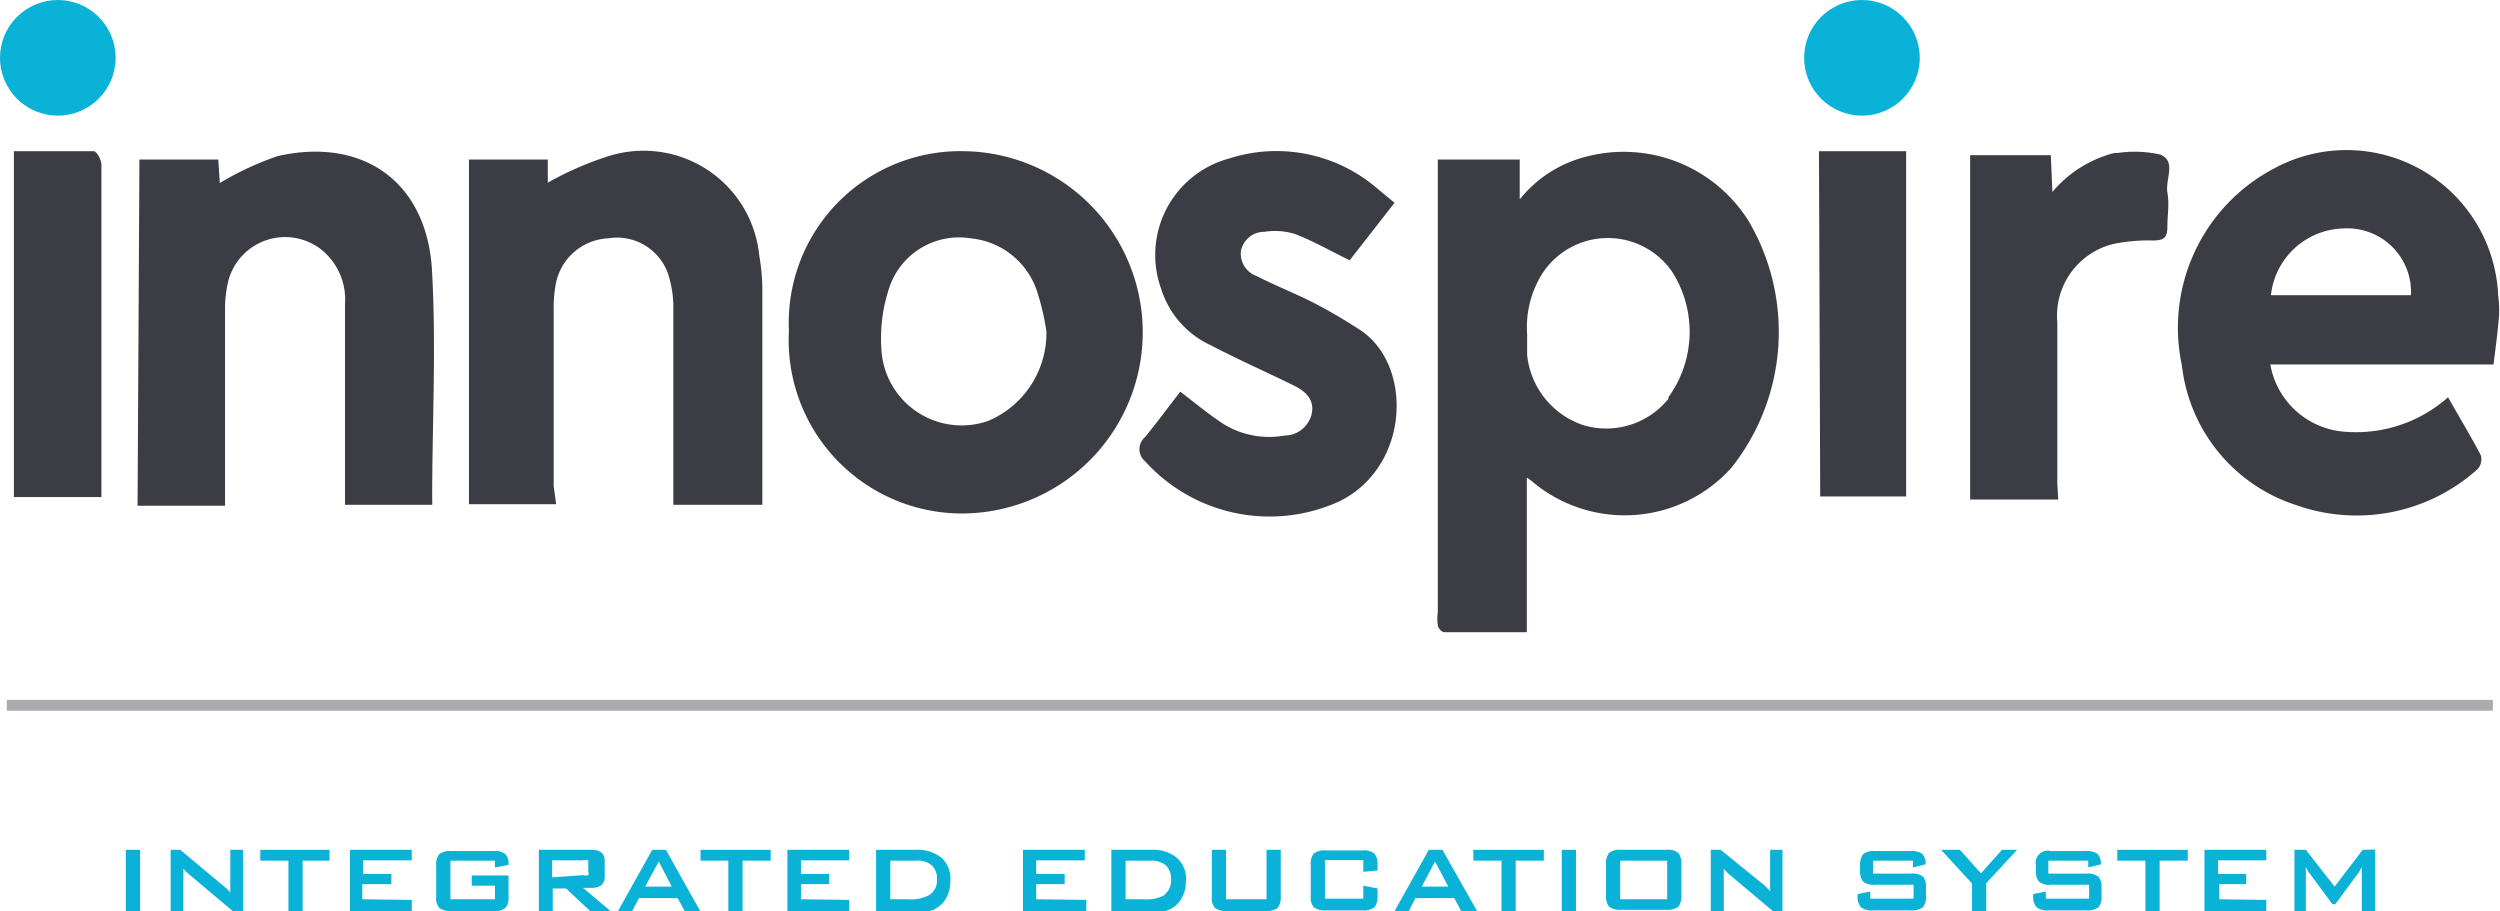 <svg id="Layer_1" data-name="Layer 1" xmlns="http://www.w3.org/2000/svg" viewBox="0 0 80.87 29.47"><defs><style>.cls-1{fill:#3c3c45;}.cls-2{fill:#0ab2d8;}.cls-3{opacity:0.57;}.cls-4{fill:#6b6c73;}</style></defs><title>euniversity_logo</title><path class="cls-1" d="M412.91,375a4.77,4.77,0,0,0-5.27-2.09,4,4,0,0,0-2.14,1.38V373h-2.65v14.65a1.4,1.4,0,0,0,0,.41c0,.09.13.23.2.23.87,0,1.74,0,2.68,0v-5a2,2,0,0,1,.24.18,4.64,4.64,0,0,0,6.37-.49A7.07,7.07,0,0,0,412.91,375Zm-2.6,5.74a2.58,2.58,0,0,1-2.76.85,2.68,2.68,0,0,1-1.81-2.27c0-.22,0-.44,0-.66a3.26,3.26,0,0,1,.51-2,2.53,2.53,0,0,1,4.16-.06A3.61,3.61,0,0,1,410.31,380.69Z" transform="translate(-356.34 -367.84)"/><path class="cls-1" d="M437.15,377.39a4.91,4.91,0,0,0-7.23-4.11,5.82,5.82,0,0,0-3,6.38,5.38,5.38,0,0,0,3.7,4.52,5.85,5.85,0,0,0,5.86-1.16.47.47,0,0,0,.11-.45c-.32-.62-.69-1.22-1.06-1.88a4.48,4.48,0,0,1-3.28,1.12,2.64,2.64,0,0,1-2.47-2.18H437c.07-.56.14-1.07.18-1.59A3.63,3.63,0,0,0,437.15,377.39Zm-7.35,0a2.42,2.42,0,0,1,2.35-2.16,2.06,2.06,0,0,1,2.18,2.16Z" transform="translate(-356.34 -367.84)"/><path class="cls-1" d="M387.48,372.73a5.55,5.55,0,0,0-5.62,5.8,5.61,5.61,0,0,0,5.55,5.92,5.86,5.86,0,0,0,.07-11.72Zm.84,8.72a2.6,2.6,0,0,1-3.47-2.34,5.13,5.13,0,0,1,.29-2.06,2.38,2.38,0,0,1,2.6-1.5,2.51,2.51,0,0,1,2.17,1.79,8,8,0,0,1,.28,1.22A3.09,3.09,0,0,1,388.32,381.45Z" transform="translate(-356.34 -367.84)"/><path class="cls-1" d="M374.33,384.15h-2.82V373h2.55l0,.75a10.26,10.26,0,0,1,2-.87,3.76,3.76,0,0,1,4.84,3.22,6.63,6.63,0,0,1,.1,1.26c0,2.09,0,4.19,0,6.28v.53h-2.88v-.54c0-1.92,0-3.85,0-5.77a3.34,3.34,0,0,0-.11-.95,1.75,1.75,0,0,0-2-1.36,1.81,1.81,0,0,0-1.7,1.53,4.25,4.25,0,0,0-.06.8c0,1.89,0,3.78,0,5.68Z" transform="translate(-356.34 -367.84)"/><path class="cls-1" d="M360.85,373h2.55l.05.76a9.89,9.89,0,0,1,1.87-.87c2.77-.63,4.88.84,5,3.81.13,2.43,0,4.86,0,7.29a.86.86,0,0,1,0,.18h-2.82v-6.49a2.07,2.07,0,0,0-.77-1.77,1.9,1.9,0,0,0-3,1,3.8,3.8,0,0,0-.11.95c0,1.91,0,3.82,0,5.72v.62h-2.83Z" transform="translate(-356.34 -367.84)"/><path class="cls-1" d="M394.52,380.51c.51.39.94.75,1.42,1.06a2.82,2.82,0,0,0,1.95.36.91.91,0,0,0,.88-.7c.1-.45-.19-.73-.56-.91-.89-.44-1.8-.84-2.68-1.3a3,3,0,0,1-1.63-1.84,3.23,3.23,0,0,1,2.19-4.21,5,5,0,0,1,4.71.89l.65.54L400,376.26c-.6-.29-1.17-.62-1.77-.85a2.18,2.18,0,0,0-1-.07.76.76,0,0,0-.75.63.77.77,0,0,0,.51.8c.51.26,1,.46,1.55.72s1.19.63,1.76,1c1.76,1.11,1.67,4.44-.64,5.57a5.43,5.43,0,0,1-6.28-1.3.51.51,0,0,1,0-.78C393.77,381.5,394.14,381,394.52,380.51Z" transform="translate(-356.34 -367.84)"/><path class="cls-1" d="M422.92,384h-2.85V372.86h2.61l.05,1.19a3.87,3.87,0,0,1,2-1.26l.1,0a3.77,3.77,0,0,1,1.39.05c.53.21.16.8.23,1.22s0,.74,0,1.11-.12.44-.44.45a5.67,5.67,0,0,0-1.3.11,2.39,2.39,0,0,0-1.82,2.54c0,1.74,0,3.48,0,5.21Z" transform="translate(-356.34 -367.84)"/><path class="cls-1" d="M359.63,383.92h-2.84V372.73c.88,0,1.73,0,2.58,0,.1,0,.25.28.25.43,0,1.1,0,2.19,0,3.29v7.45Z" transform="translate(-356.34 -367.84)"/><path class="cls-1" d="M415.18,372.73H418V383.9h-2.78Z" transform="translate(-356.34 -367.84)"/><circle class="cls-2" cx="60.23" cy="1.87" r="1.87"/><circle class="cls-2" cx="1.87" cy="1.87" r="1.87"/><g class="cls-3"><rect class="cls-4" x="0.22" y="22.64" width="80.42" height="0.35"/></g><path class="cls-2" d="M360.41,395.33v2h.46v-2Z" transform="translate(-356.34 -367.84)"/><path class="cls-2" d="M363.79,395.33v1.14s0,.13,0,.24l-.1-.11-.13-.11-1.39-1.16h-.31v2h.41v-1.07a.71.71,0,0,0,0-.14,1.15,1.15,0,0,0,0-.18l.07.08.1.09,1.45,1.22h.31v-2Z" transform="translate(-356.34 -367.84)"/><path class="cls-2" d="M364.76,395.33v.35h.91v1.63h.46v-1.63H367v-.35Z" transform="translate(-356.34 -367.84)"/><path class="cls-2" d="M368.06,396.93v-.49H369v-.33h-.91v-.44h1.57v-.34h-2v2h2v-.38Z" transform="translate(-356.34 -367.84)"/><path class="cls-2" d="M372.79,395.82v0a.46.46,0,0,0-.1-.35.55.55,0,0,0-.39-.1h-1.36a.55.55,0,0,0-.39.1.51.51,0,0,0-.1.37v1a.51.51,0,0,0,.1.37.61.61,0,0,0,.39.1h1.36a.57.57,0,0,0,.39-.1.51.51,0,0,0,.1-.37v-.68H371.6v.33h.75v.44h-1.44v-1.25h1.44v.22Z" transform="translate(-356.34 -367.84)"/><path class="cls-2" d="M375.2,396.56h.26a.53.53,0,0,0,.34-.09.37.37,0,0,0,.1-.29v-.47a.37.37,0,0,0-.1-.29.53.53,0,0,0-.34-.09h-1.69v2h.45v-.75h.43l.8.75h.66Zm-1-.34v-.55h1a.25.25,0,0,1,.17,0s0,.06,0,.12v.23a.17.17,0,0,1,0,.13.34.34,0,0,1-.17,0Z" transform="translate(-356.34 -367.84)"/><path class="cls-2" d="M377.88,395.33h-.44l-1.12,2h.46l.23-.44h1.25l.24.44H379Zm-.67,1.19.44-.81.42.81Z" transform="translate(-356.34 -367.84)"/><path class="cls-2" d="M379,395.33v.35h.9v1.63h.46v-1.63h.91v-.35Z" transform="translate(-356.34 -367.84)"/><path class="cls-2" d="M382.25,396.93v-.49h.91v-.33h-.91v-.44h1.56v-.34h-2v2h2v-.38Z" transform="translate(-356.34 -367.84)"/><path class="cls-2" d="M386.79,395.58a1.26,1.26,0,0,0-.84-.25h-1.27v2h1.15a3.11,3.11,0,0,0,.49,0,.71.71,0,0,0,.32-.12.78.78,0,0,0,.32-.35,1,1,0,0,0,.12-.49A.93.93,0,0,0,386.79,395.58Zm-.39,1.21a1.21,1.21,0,0,1-.67.14h-.59v-1.25H386a.7.7,0,0,1,.49.16.6.6,0,0,1,.16.46A.55.55,0,0,1,386.4,396.79Z" transform="translate(-356.34 -367.84)"/><path class="cls-2" d="M389.86,396.93v-.49h.92v-.33h-.92v-.44h1.57v-.34h-2v2h2.05v-.38Z" transform="translate(-356.34 -367.84)"/><path class="cls-2" d="M394.4,395.58a1.21,1.21,0,0,0-.83-.25h-1.28v2h1.16a3.11,3.11,0,0,0,.49,0,.76.76,0,0,0,.32-.12.78.78,0,0,0,.32-.35,1,1,0,0,0,.12-.49A.9.9,0,0,0,394.4,395.58Zm-.38,1.21a1.21,1.21,0,0,1-.67.14h-.6v-1.25h.82a.72.72,0,0,1,.49.16.6.6,0,0,1,.16.46A.58.58,0,0,1,394,396.79Z" transform="translate(-356.34 -367.84)"/><path class="cls-2" d="M397.31,395.33v1.6H396v-1.6h-.46v1.51a.51.51,0,0,0,.1.37.61.61,0,0,0,.39.1h1.25a.61.61,0,0,0,.39-.1.56.56,0,0,0,.1-.37v-1.51Z" transform="translate(-356.34 -367.84)"/><path class="cls-2" d="M400.9,396v-.18a.56.56,0,0,0-.1-.37.55.55,0,0,0-.39-.1h-1.18a.55.55,0,0,0-.39.1.51.51,0,0,0-.1.37v1a.51.51,0,0,0,.1.37.61.61,0,0,0,.39.1h1.18a.61.61,0,0,0,.39-.1.56.56,0,0,0,.1-.37v-.24l-.46-.09v.42H399.2v-1.25h1.24v.38Z" transform="translate(-356.34 -367.84)"/><path class="cls-2" d="M403,395.33h-.44l-1.12,2h.46l.23-.44h1.25l.24.44h.51Zm-.67,1.19.43-.81.43.81Z" transform="translate(-356.34 -367.84)"/><path class="cls-2" d="M404,395.33v.35h.91v1.63h.46v-1.63h.91v-.35Z" transform="translate(-356.34 -367.84)"/><path class="cls-2" d="M406.86,395.33v2h.46v-2Z" transform="translate(-356.34 -367.84)"/><path class="cls-2" d="M410.63,395.43a.55.55,0,0,0-.39-.1h-1.46a.55.55,0,0,0-.39.1.56.56,0,0,0-.1.37v1a.56.56,0,0,0,.1.37.61.61,0,0,0,.39.1h1.46a.61.61,0,0,0,.39-.1.56.56,0,0,0,.1-.37v-1A.56.56,0,0,0,410.63,395.43Zm-.36,1.5h-1.52v-1.25h1.52Z" transform="translate(-356.34 -367.84)"/><path class="cls-2" d="M413.6,395.33v1a.41.41,0,0,0,0,.1s0,.13,0,.24l-.1-.11-.12-.11L412,395.33h-.32v2h.42v-1.07s0-.09,0-.14,0-.11,0-.18a.27.27,0,0,0,.07.08l.09.09,1.45,1.22H414v-2Z" transform="translate(-356.34 -367.84)"/><path class="cls-2" d="M418.55,396.2a.55.55,0,0,0-.39-.1h-1.23v-.42h1.29v.22l.41-.1v0a.46.46,0,0,0-.11-.34.6.6,0,0,0-.38-.09H417a.55.55,0,0,0-.39.1.56.56,0,0,0-.1.37V396a.51.51,0,0,0,.1.36.55.55,0,0,0,.39.1h1.24v.45h-1.4v-.23l-.41.08v.06a.51.51,0,0,0,.11.37.57.57,0,0,0,.39.1h1.22a.61.61,0,0,0,.39-.1.51.51,0,0,0,.1-.37v-.27A.51.51,0,0,0,418.55,396.2Z" transform="translate(-356.34 -367.84)"/><path class="cls-2" d="M421.1,395.33l-.68.76-.68-.76h-.61l1,1.09v.89h.46v-.9l1-1.08Z" transform="translate(-356.34 -367.84)"/><path class="cls-2" d="M424.22,396.2a.55.55,0,0,0-.39-.1H422.6v-.42h1.29v.22l.41-.1v0a.46.46,0,0,0-.11-.34.6.6,0,0,0-.38-.09h-1.13a.39.39,0,0,0-.48.47V396a.47.47,0,0,0,.1.36.51.51,0,0,0,.38.1h1.24v.45h-1.4v-.23l-.41.08v.06a.51.51,0,0,0,.11.37.59.59,0,0,0,.39.1h1.22a.61.61,0,0,0,.39-.1.51.51,0,0,0,.1-.37v-.27A.51.51,0,0,0,424.22,396.2Z" transform="translate(-356.34 -367.84)"/><path class="cls-2" d="M424.83,395.33v.35h.91v1.63h.46v-1.63h.91v-.35Z" transform="translate(-356.34 -367.84)"/><path class="cls-2" d="M428.13,396.93v-.49H429v-.33h-.91v-.44h1.56v-.34h-2v2h2v-.38Z" transform="translate(-356.34 -367.84)"/><path class="cls-2" d="M432.77,395.33l-.91,1.19-.93-1.19h-.37v2h.37V396a.41.41,0,0,1,0-.11.41.41,0,0,0,.05.09.34.34,0,0,0,.07.11l.74,1h.09l.74-1a.22.22,0,0,0,.05-.08l.07-.13a.62.62,0,0,0,0,.13.28.28,0,0,0,0,.09v1.22h.43v-2Z" transform="translate(-356.34 -367.84)"/></svg>